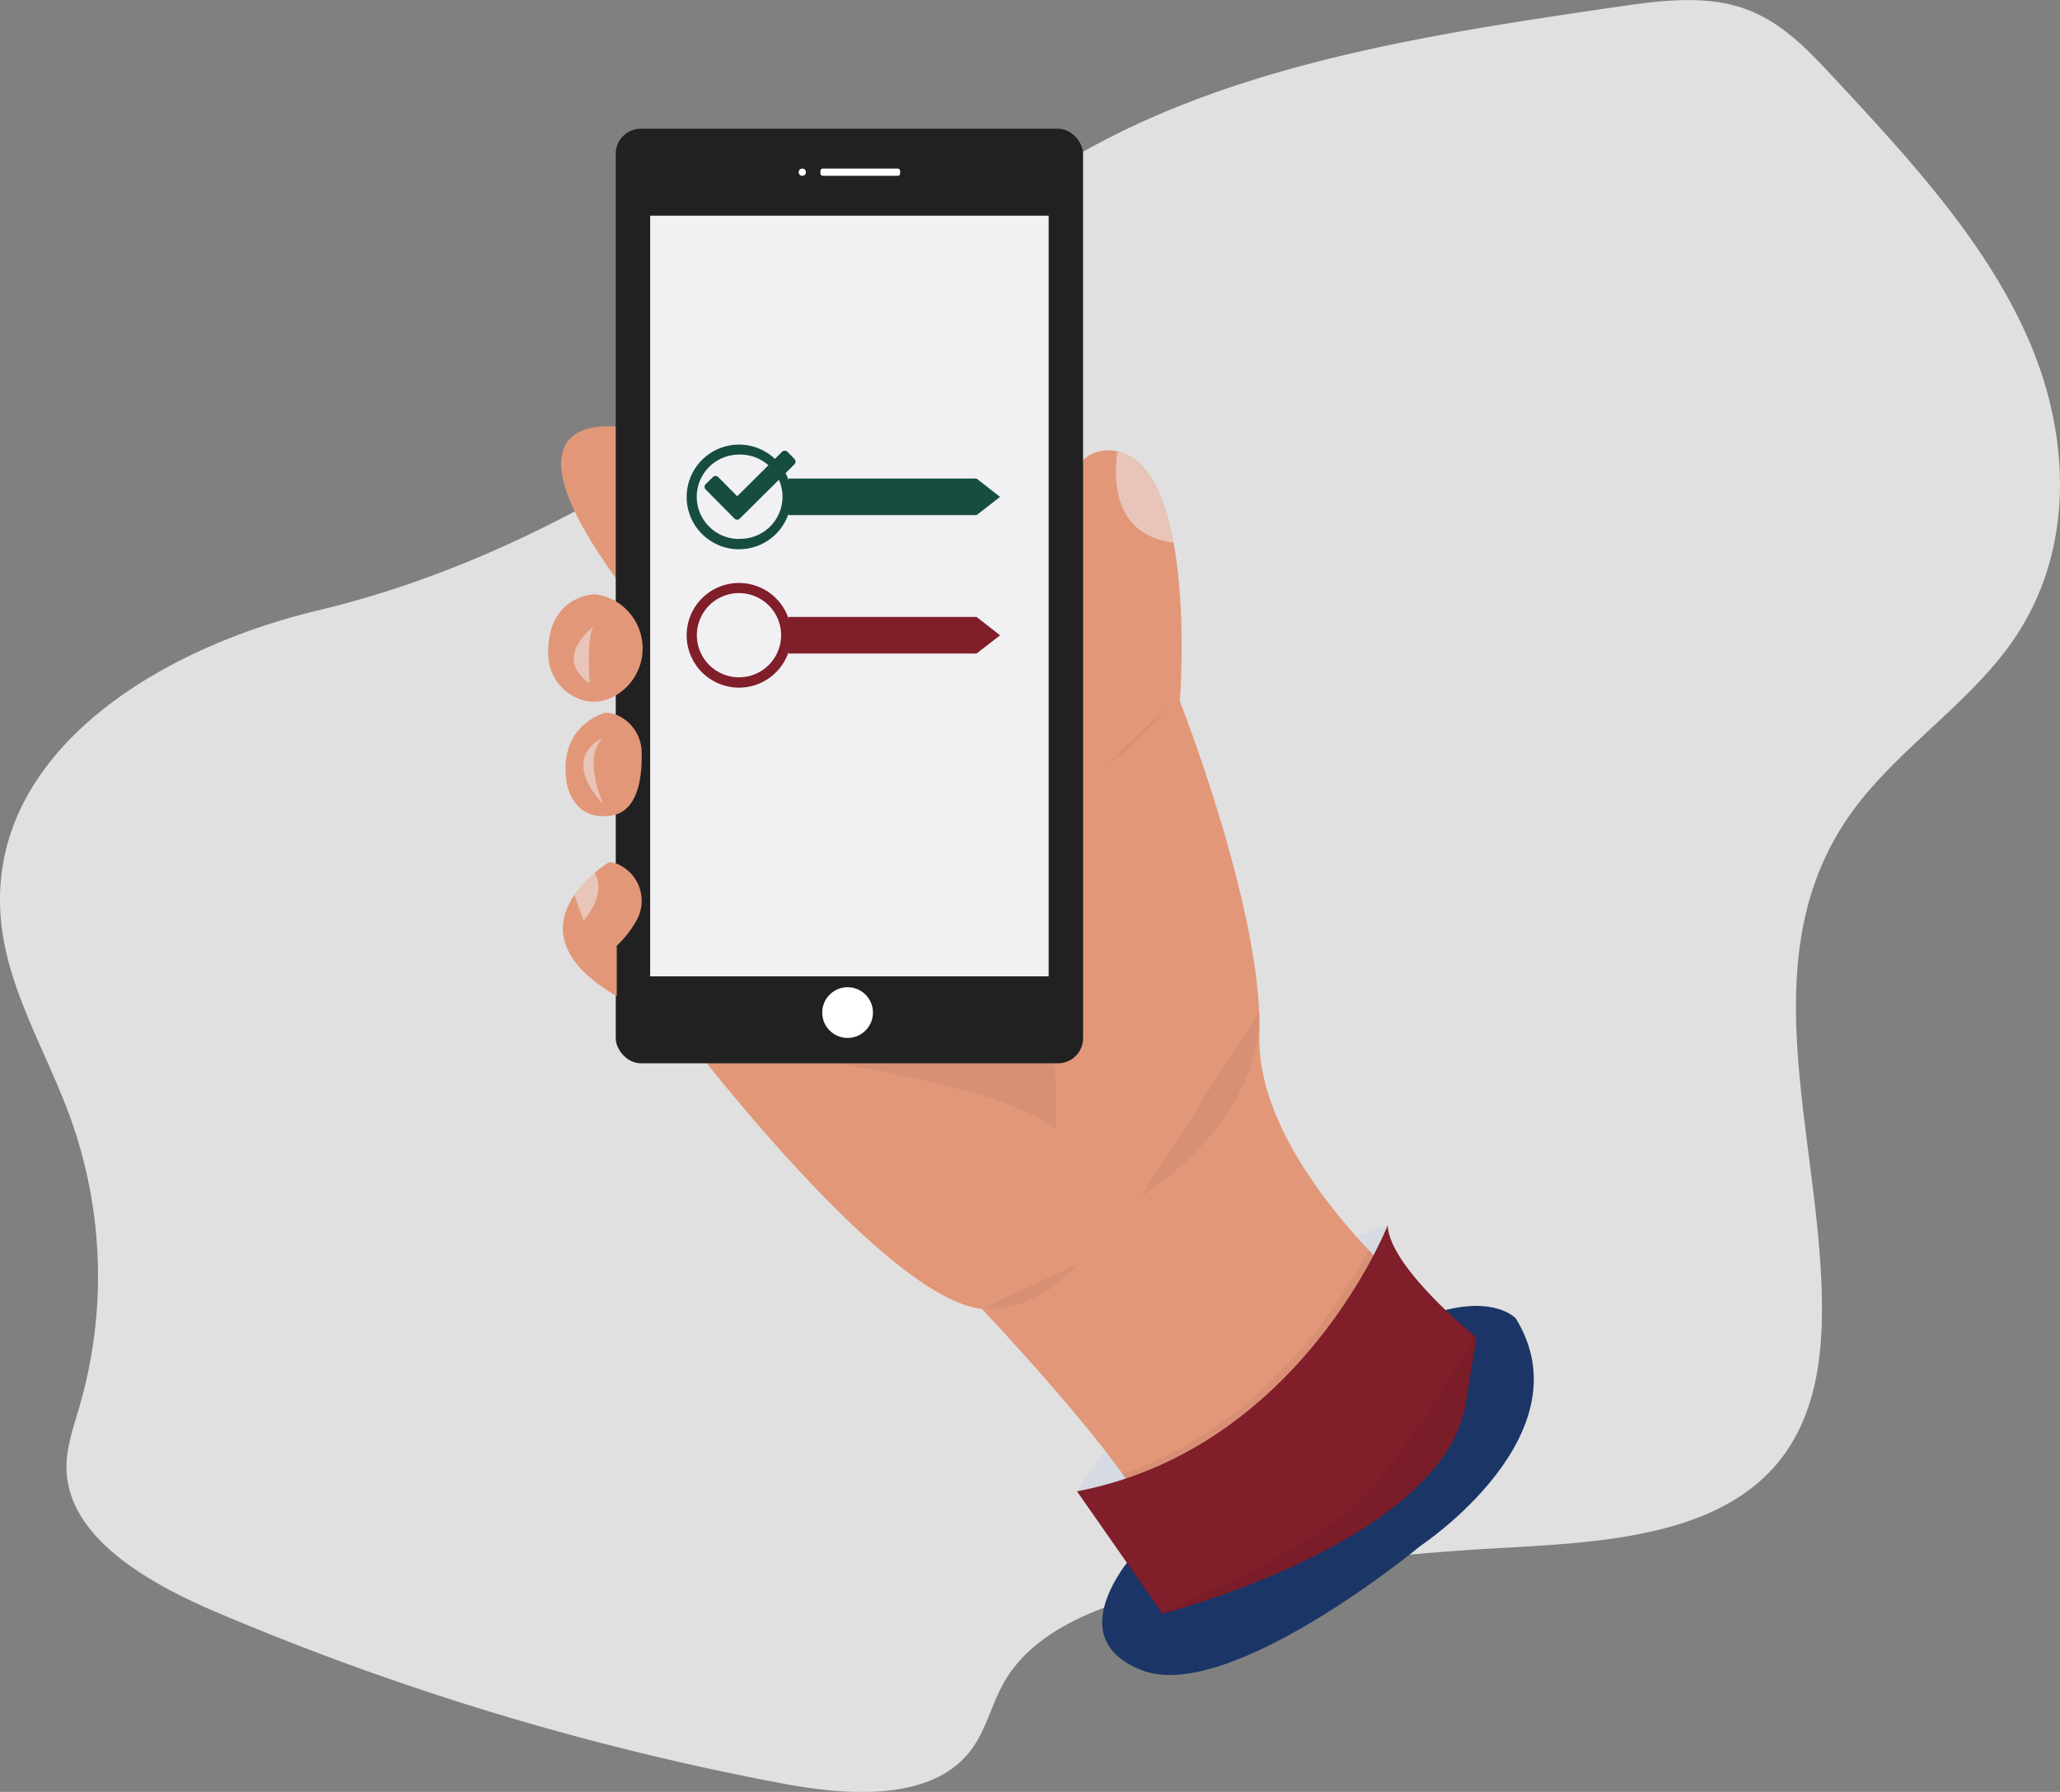 <svg xmlns="http://www.w3.org/2000/svg" viewBox="0 0 905.38 787.64"><rect x="0" y="0" width="905.38" height="787.64" fill="#808080" stroke="none"/><defs><style>.cls-1{fill:#e0e0e0;}.cls-2{fill:#ffbec7;}.cls-3{fill:#e29779;}.cls-4{fill:#dfe5ee;}.cls-5,.cls-8{isolation:isolate;}.cls-5{opacity:0.05;}.cls-6{fill:#1b3567;}.cls-7{fill:#801e2a;}.cls-8{fill:#eff4f8;opacity:0.5;}.cls-9{fill:#212121;}.cls-10{fill:#f1f1f4;}.cls-11{fill:#fff;}.cls-12{fill:#174d40;}</style></defs><g id="Layer_2" data-name="Layer 2"><g id="_5f644dbb-ed48-47f1-be71-e68d3bfa52e7" data-name="5f644dbb-ed48-47f1-be71-e68d3bfa52e7"><path class="cls-1" d="M.4,404.29C3.14,434.64,20.31,462.12,30.81,491a205.53,205.53,0,0,1,4,127.67c-2.5,8.61-5.58,17.25-5.59,26.07,0,30.41,34.65,50.59,66.13,64A1204.68,1204.68,0,0,0,344.24,784c27.94,5.27,62.83,7.56,80.51-12.29,8.48-9.53,10.54-22,16.77-32.66,15.89-27.26,54.55-37.85,89.25-43.92a1091.82,1091.82,0,0,1,126.48-14.56c42.69-2.4,91.17-4.48,119.46-32.52,18-17.82,23.22-42.41,23.93-65.63,2.35-76.19-34.06-158.64,12.67-224.63,19.6-27.68,51.58-47.89,71-75.64C912.46,241.9,910,190.82,891,148s-52.83-79.3-86.1-115c-11-11.81-22.74-24.09-39.28-29.57-17.2-5.7-36.7-3.08-55.14-.39-83.88,12.25-171,25.59-241.31,67.65-34.94,20.89-64.12,48-95.29,72.89C306.52,197.37,228.51,247.1,139.6,268.35,67.37,285.63-6.1,332.21.4,404.29Z"/><path class="cls-2" d="M274.91,188.25s-58-10.24,0,68.28Z"/><path class="cls-3" d="M273,187.83s-59.35-10.42,0,69.44Z"/><path class="cls-4" d="M473.34,655.52s53.77-89.61,136.55-116.92l-4.27,48.65L537,655.53Z"/><path class="cls-5" d="M473.34,655.52s53.77-89.61,136.55-116.92l-4.27,48.65L537,655.53Z"/><path class="cls-6" d="M501.5,679.42s-38.41,39.26,0,54.62,122.9-54.62,122.9-54.62,73.4-48.65,41.82-99.86C666.22,579.56,630.38,538.59,501.5,679.42Z"/><path class="cls-3" d="M618.43,565.9S506.62,695.63,508.33,676.83c.5-5.46-5.8-16.34-15-29C471,616.92,431.51,575.3,431.51,575.3,388.84,571,300.93,455,300.93,455L446,377.29l24.75-76.81S453,208.66,481.61,198.83a17,17,0,0,1,7.09-.78,20.41,20.41,0,0,1,3.11.53c13.39,3.37,20.45,20.34,24,40a2.05,2.05,0,0,0,.07.34c5.68,31.35,2.65,69.27,2.65,69.27s36.7,93,35,146.8c-1.14,36,28.31,73.52,47.91,94.39C611.16,559.66,618.43,565.9,618.43,565.9Z"/><path class="cls-5" d="M464,496.77s1.71-81.08-12.8-101.56-131.46,64.87-131.46,64.87S440.91,474.58,464,496.77Z"/><path class="cls-5" d="M501.5,525.83s52.7-31.16,52-81.3"/><path class="cls-5" d="M473.34,555.66s-14.51,20.48-41.82,19.63"/><path class="cls-5" d="M618.43,565.9S506.62,695.63,508.33,676.83c.5-5.46-5.8-16.34-15-29,61.93-21.24,95.55-74.23,108.13-98.47C611.16,559.66,618.43,565.9,618.43,565.9Z"/><path class="cls-7" d="M648.79,589.55a3.65,3.65,0,0,1-.08.74c-1.72,8.64-3,17.35-4.41,26.06a50.5,50.5,0,0,1-2,8.15A64.53,64.53,0,0,1,631.47,644c-34,43.08-120.58,65.29-120.58,65.29l-.32-.47-37.23-53.3c98.15-18.77,136.55-116.92,136.55-116.92.74,16.39,30.09,41.87,37.55,48.09a3.77,3.77,0,0,1,1.34,2.87Z"/><path class="cls-8" d="M515.85,238.55c-24.78-3.17-26.79-24.37-24.85-39.71.26-.09.54-.18.81-.25C505.2,202,512.26,218.93,515.85,238.55Z"/><path class="cls-5" d="M648.79,589.55a3.65,3.65,0,0,1-.08.74c-1.72,8.64-3,17.35-4.41,26.06a50.5,50.5,0,0,1-2,8.15l-2.11,5.84-5.12,8.49-3.6,5.12c-34,43.08-120.58,65.29-120.58,65.29l-.32-.47c2.71-1.12,61.06-25.23,84.39-46.9,22.14-20.55,49.4-67.47,53.3-74.28A3.8,3.8,0,0,1,648.79,589.55Z"/><rect class="cls-9" x="270.62" y="56.58" width="205.39" height="410.79" rx="11"/><rect class="cls-10" x="285.75" y="94.8" width="175.14" height="334.36"/><circle class="cls-11" cx="352.62" cy="75.69" r="1.59"/><rect class="cls-11" x="360.58" y="74.1" width="35.03" height="3.18" rx="1"/><circle class="cls-11" cx="372.52" cy="445.08" r="11.15"/><path class="cls-3" d="M261.69,261.22s-21.23,0-20.75,26.37a21.22,21.22,0,0,0,14.45,19.93,17.93,17.93,0,0,0,13.67-1,24,24,0,0,0-7.37-45.3Z"/><path class="cls-8" d="M261.69,274.83s-19.63,13.66-2.56,25.6C259.12,300.48,257.41,276.58,261.69,274.83Z"/><path class="cls-3" d="M266,313.28s-20.48,5.12-17.07,29.87c0,0,1.71,17.92,19.63,15.36,12.29-1.76,13.74-18,13.45-28a18,18,0,0,0-10-15.8A14,14,0,0,0,266,313.28Z"/><path class="cls-8" d="M265.09,324.37s-19.63,7.68,0,29C265.09,353.39,255.69,332.91,265.09,324.37Z"/><path class="cls-3" d="M271.07,415.7v22.19c-28.8-16.8-26.29-33.34-18.56-44.58a51.24,51.24,0,0,1,8.83-9.6,56,56,0,0,1,6.32-4.7,11.48,11.48,0,0,1,5.15,1.47A17.61,17.61,0,0,1,280,404.14,45,45,0,0,1,271.07,415.7Z"/><path class="cls-8" d="M256.56,404.6s-2.22-5.34-4.05-11.3a51.24,51.24,0,0,1,8.83-9.6C267,393,256.56,404.6,256.56,404.6Z"/><path class="cls-5" d="M515.59,308.59s-22.19,24.75-29,27.31"/><path class="cls-12" d="M429.22,210.35H346.59v.75a23,23,0,1,0,0,14.66v.66h82.63l10.32-8ZM324.79,236.89a18.53,18.53,0,0,1-.06-37.06h.06v0a18.51,18.51,0,1,1,0,37Z"/><path class="cls-7" d="M324.79,256.25a23,23,0,1,0,23,23h0A23,23,0,0,0,324.79,256.25Zm0,4.44a18.51,18.51,0,1,1-18.51,18.51,18.51,18.51,0,0,1,18.51-18.51h0"/><polygon class="cls-7" points="429.22 287.25 346.59 287.25 346.59 271.18 429.22 271.18 439.54 279.25 429.22 287.25"/><path class="cls-12" d="M349.21,201.75l-3.14-3.16a1.67,1.67,0,0,0-2.36,0L324,218.11l-8.34-8.41a1.67,1.67,0,0,0-2.36,0l-3.14,3.13a1.67,1.67,0,0,0,0,2.36l12.64,12.74a1.65,1.65,0,0,0,2.36,0l24-23.83a1.67,1.67,0,0,0,0-2.36Z"/></g></g></svg>